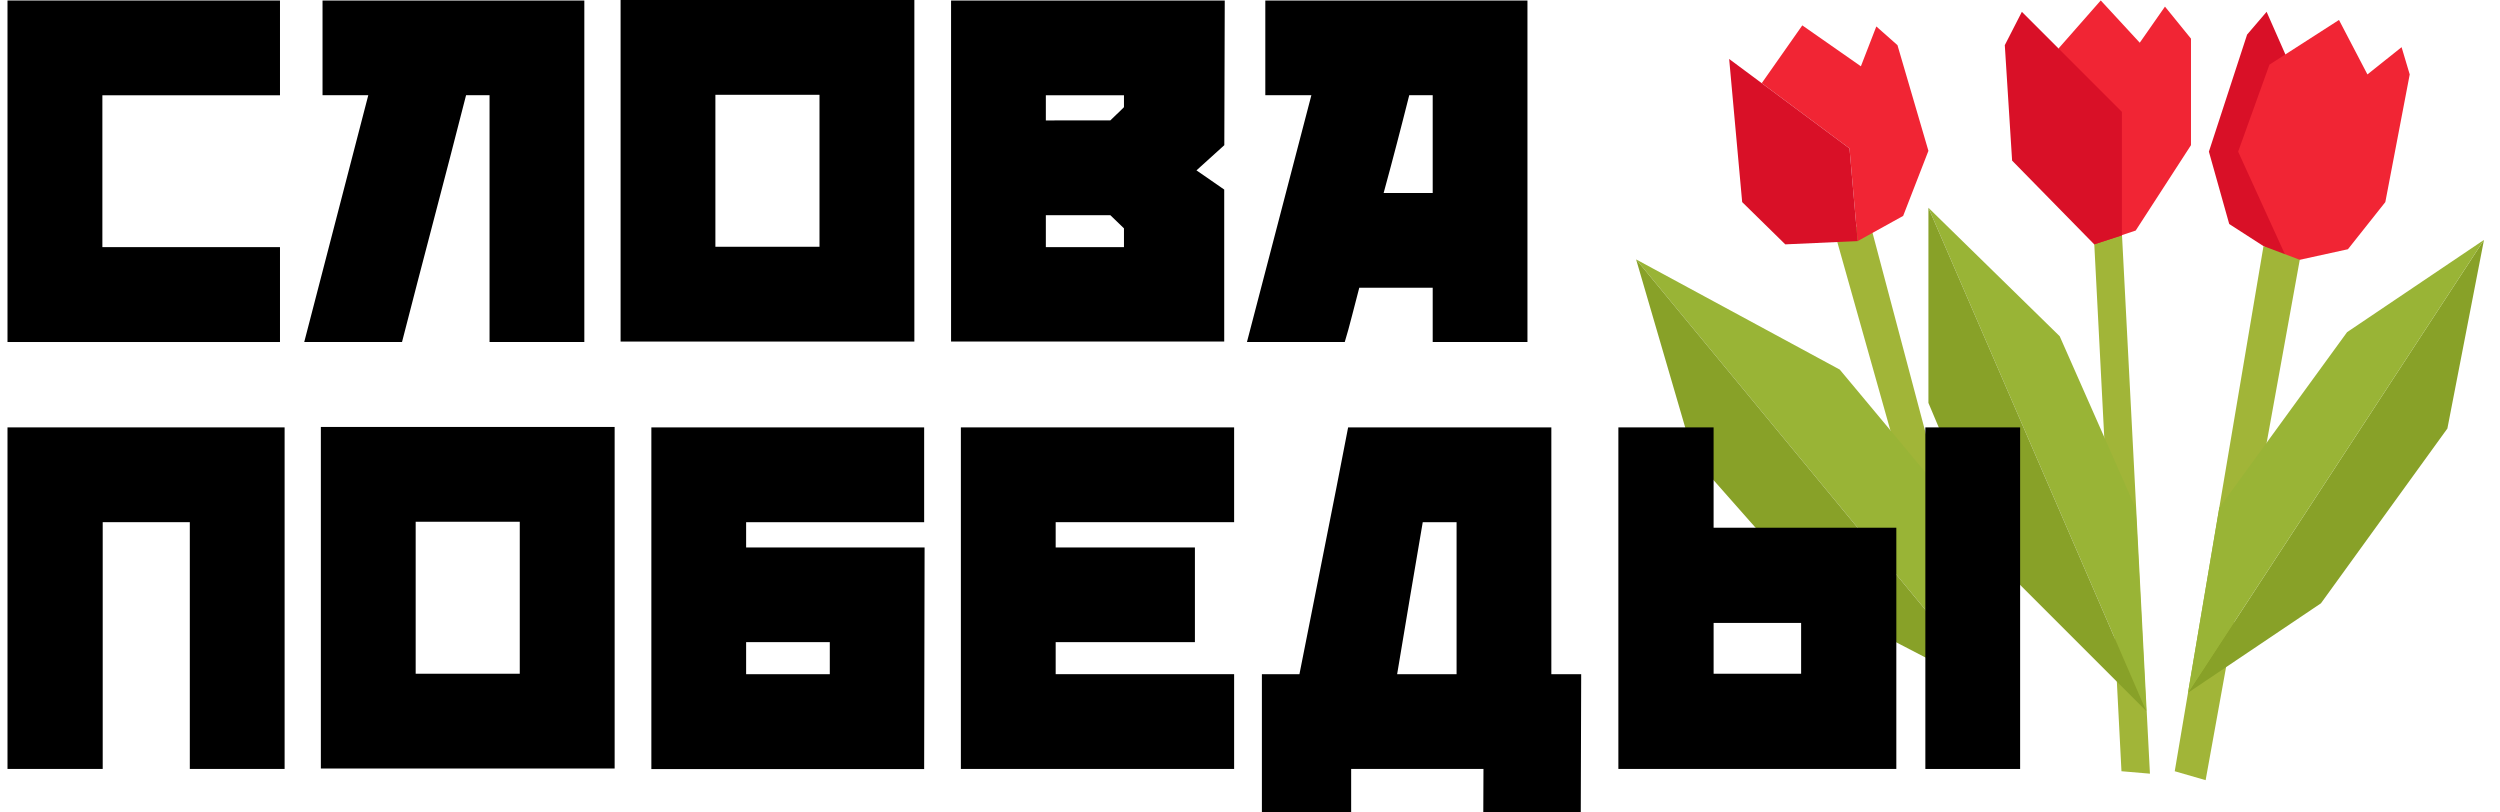 <?xml version="1.0" encoding="UTF-8"?> <svg xmlns="http://www.w3.org/2000/svg" width="160" height="52" viewBox="0 0 160 52" fill="none"><path d="M145.063 0.756L149.122 9.967L146.468 16.784L142.67 14.337L141.369 9.706L143.814 2.214L145.063 0.756Z" fill="#D91027"></path><path d="M145.245 4.138L149.695 1.277L151.515 4.763L153.701 3.019L154.222 4.763L152.661 12.933L150.267 15.951L146.468 16.784L143.241 9.706L145.245 4.138Z" fill="#F12534"></path><path d="M117.455 15.021L126.926 48.636L128.903 49.053L119.652 14.187L117.455 15.021Z" fill="#A1B538"></path><path d="M134.005 15.067L135.774 14.389L137.596 49.515L135.774 49.359L134.005 15.067Z" fill="#A1B538"></path><path d="M144.864 15.752L147.185 16.626L141.16 49.931L139.183 49.359L144.864 15.752Z" fill="#A1B538"></path><path d="M104.711 16.602L117.744 23.653L124.226 31.425L127.631 44.364L104.711 16.602Z" fill="#99B436"></path><path d="M104.711 16.602L127.631 44.364L116.699 38.691L108.428 29.325L104.711 16.602Z" fill="#88A128"></path><path d="M123.419 13.297L131.821 21.519L136.685 32.534L137.361 45.508L123.419 13.297Z" fill="#99B436"></path><path d="M123.419 13.297V25.786L127.631 35.778L137.361 45.508L123.419 13.297Z" fill="#88A128"></path><path d="M140.032 44.337L158.975 15.353L156.633 27.424L148.54 38.612L140.032 44.337Z" fill="#88A128"></path><path d="M158.975 15.353L150.213 21.258L142.033 32.502L140.032 44.337L158.975 15.353Z" fill="#99B436"></path><path d="M131.746 3.102L134.448 0.028L136.945 2.734L138.558 0.423L140.223 2.473V9.29L136.685 14.755L134.031 15.639L131.746 3.102Z" fill="#F12534"></path><path d="M135.801 7.157V15.067L134.031 15.639L128.775 10.279L128.307 2.89L129.4 0.756L135.801 7.157Z" fill="#D91027"></path><path d="M112.751 5.323L118.368 9.499L118.888 15.431L121.802 13.818L123.419 9.654L121.438 2.89L120.085 1.693L119.097 4.243L115.347 1.624L112.751 5.323Z" fill="#F12534"></path><path d="M110.666 3.774L118.368 9.499L118.888 15.431L114.257 15.639L111.499 12.933L110.666 3.774Z" fill="#D91027"></path><path d="M18.215 27.353V49.212H12.148V33.419H6.573V49.212H0.48V27.353H18.215Z" fill="black"></path><path d="M20.535 49.185V27.325H39.337V49.185H20.535ZM33.265 43.119V33.392H26.603V43.119H33.265Z" fill="black"></path><path d="M59.174 35.038L59.146 49.219H41.687V27.353H59.146V33.419H47.752V35.038H59.174ZM47.752 43.147H53.107V41.097H47.752V43.147Z" fill="black"></path><path d="M61.496 49.212V27.353H78.984V33.419H67.563V35.038H76.474V41.097H67.563V43.147H78.984V49.212H61.496Z" fill="black"></path><path d="M94.942 49.212H86.474V52H80.761V43.147H83.164C83.673 40.56 84.198 37.919 84.736 35.222C85.275 32.526 85.79 29.903 86.28 27.353H99.286V43.147H101.196L101.169 52H94.931L94.942 49.212ZM93.221 43.147V33.419H91.056C90.766 35.116 90.492 36.724 90.237 38.242C89.981 39.76 89.708 41.395 89.417 43.147H93.221Z" fill="black"></path><path d="M121.365 49.212H103.576V27.353H109.67V33.774H121.365V49.212ZM115.272 39.867H109.671V43.119H115.272V39.867Z" fill="black"></path><path d="M0.48 21.889V0.032H17.919V6.098H6.552V15.816H17.919V21.889H0.48Z" fill="black"></path><path d="M31.331 6.094H29.828C29.172 8.662 28.489 11.299 27.778 14.004C27.067 16.708 26.384 19.337 25.729 21.888H19.471L23.57 6.094H20.642V0.032H37.397V21.888H31.331V6.094Z" fill="black"></path><path d="M39.718 21.86V0H58.519V21.86H39.718ZM52.448 15.793V6.067H45.785V15.793H52.448Z" fill="black"></path><path d="M78.356 9.291L76.574 10.903C76.884 11.122 77.194 11.336 77.504 11.546C77.813 11.754 78.094 11.95 78.35 12.133V21.86H60.868V0.032H78.384L78.356 9.291ZM71.061 7.706C71.242 7.524 71.384 7.387 71.484 7.297C71.583 7.206 71.738 7.06 71.934 6.859V6.095H66.934V7.708L71.061 7.706ZM71.061 13.772H66.934V15.816H71.934V14.614L71.061 13.772Z" fill="black"></path><path d="M83.928 6.094H80.98V0.032H97.757V21.888H91.693V18.417H86.993C86.847 18.963 86.693 19.563 86.529 20.207C86.364 20.851 86.21 21.414 86.064 21.888H79.805L83.928 6.094ZM91.693 12.351V6.094H90.191C90.044 6.677 89.907 7.214 89.781 7.706C89.655 8.199 89.527 8.69 89.399 9.182C89.272 9.673 89.14 10.174 89.003 10.684C88.867 11.193 88.716 11.751 88.553 12.351H91.693Z" fill="black"></path><path d="M129.288 27.353H123.223V49.214H129.288V27.353Z" fill="black"></path></svg> 